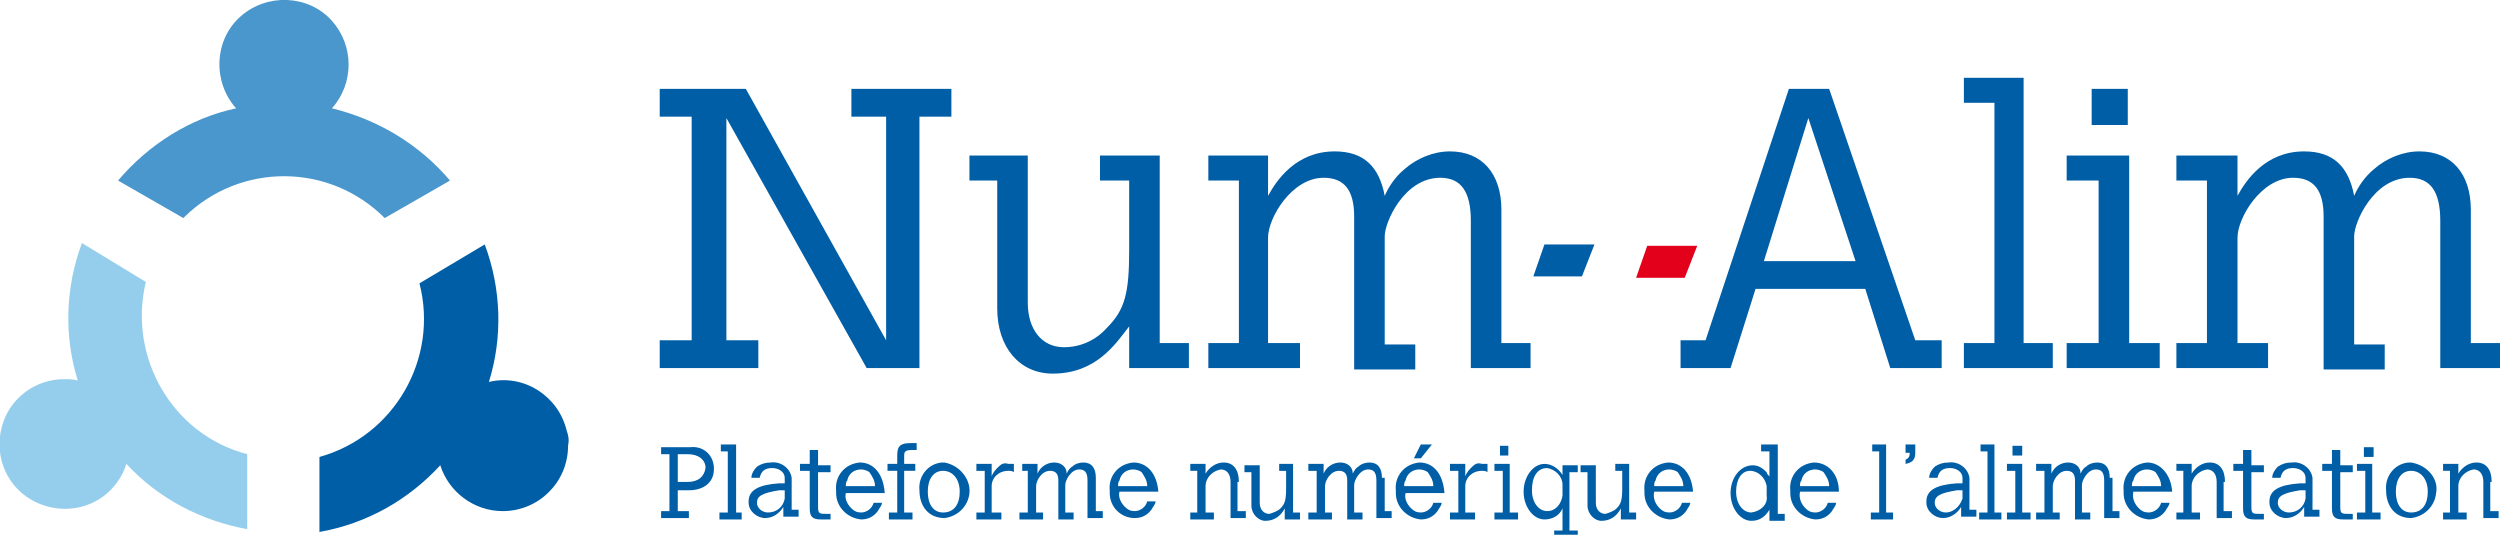 <!-- Generator: Adobe Illustrator 22.1.0, SVG Export Plug-In  -->
<svg version="1.1"
	 xmlns="http://www.w3.org/2000/svg" xmlns:xlink="http://www.w3.org/1999/xlink" xmlns:a="http://ns.adobe.com/AdobeSVGViewerExtensions/3.0/"
	 x="0px" y="0px" width="180px" height="38.5px" viewBox="0 0 180 38.5" style="enable-background:new 0 0 180 38.5;"
	 xml:space="preserve">
<style type="text/css">
	.st0{fill:#95CEEC;}
	.st1{fill:#4A97CD;}
	.st2{fill:#005EA7;}
	.st3{fill:#E2001A;}
</style>
<defs>
</defs>
<path id="Tracé_1_1_" class="st0" d="M17.8,32.7v5.4c-3.3-0.6-6.4-2.2-8.7-4.7c-0.8,2.5-3.4,3.8-5.9,3s-3.8-3.4-3-5.9
	c0.6-1.9,2.4-3.2,4.4-3.2c0.3,0,0.7,0,1,0.1c-1-3.2-0.9-6.7,0.3-9.9l4.6,2.8C9.2,25.7,12.4,31.3,17.8,32.7L17.8,32.7z"/>
<path id="Tracé_3_1_" class="st1" d="M32.4,13l-4.7,2.7c-4-4-10.4-4-14.4-0.1c0,0-0.1,0.1-0.1,0.1l-4.7-2.7
	c2.2-2.6,5.2-4.5,8.5-5.2c-1.7-1.9-1.6-4.9,0.3-6.6s4.9-1.6,6.6,0.3c1.6,1.8,1.6,4.5,0,6.3C27.2,8.6,30.2,10.4,32.4,13z"/>
<path class="st2" d="M40.8,31c-0.6-2.5-3.1-4.1-5.6-3.5c1-3.2,0.9-6.7-0.3-9.9l-4.7,2.8c1.4,5.4-1.8,11-7.2,12.5v5.4
	c3.4-0.6,6.4-2.3,8.7-4.8c0.6,1.9,2.4,3.3,4.5,3.3c2.6,0,4.7-2.1,4.7-4.7h0C41,31.6,40.9,31.3,40.8,31z M54.7,24.5h-2.4v-16l10.1,18
	h3.8V8.4h2.3v-2h-7.2v2h2.5v16.1L53.7,6.4h-6.2l0,2h2.3v16.1h-2.3v2h7.1V24.5z M83.5,11.2h-4.3V13h2.1v5c0,3.1-0.3,4.3-1.6,5.6
	c-0.8,0.9-1.9,1.4-3.1,1.4C75,25,74,23.7,74,21.8V11.2h-4.2l0,1.8h2v9.2c0,2.8,1.6,4.7,4,4.7c3.1,0,4.5-2.1,5.5-3.4v3h4.3v-1.8h-2.1
	V11.2z M93.5,24.7h-2.2v-7.6c0-1.4,1.7-4.3,4-4.3c1.5,0,2.2,0.9,2.2,2.8v11h4.4v-1.8h-2.2V17c0-1,1.4-4.2,4-4.2c1.5,0,2.2,1,2.2,3.1
	v10.6h4.3v-1.8h-2.1v-9.6c0-2.6-1.4-4.2-3.7-4.2c-1.2,0-2.4,0.5-3.3,1.3c-0.6,0.5-1.1,1.2-1.4,1.9c-0.4-2.1-1.5-3.2-3.6-3.2
	c-2.8,0-4.2,2.1-4.8,3.2v-2.9H87V13h2.2v11.7H87v1.8h6.6V24.7z M49.7,32.2h-2.1l0,0.5h0.6v4.1h-0.6v0.5h2v-0.5h-0.8v-1.5h0.8
	c1.1,0,1.8-0.6,1.8-1.5c0-0.1,0-0.1,0-0.2C51.3,32.6,50.5,32.1,49.7,32.2z M49.5,34.7h-0.7v-2h0.7c0.8,0,1.3,0.4,1.3,1
	C50.7,34.3,50.3,34.7,49.5,34.7z M53,32h-1.1v0.5h0.5v4.4h-0.6v0.5h1.6v-0.5H53V32z M57,34.7c0-0.1,0-0.2,0-0.3
	c-0.1-0.7-0.8-1.2-1.5-1.1c-0.4,0-0.7,0.1-1,0.3c-0.2,0.2-0.4,0.5-0.4,0.8h0.6c0.1-0.5,0.4-0.7,0.9-0.7c0.5,0,0.9,0.3,0.9,0.7v0.4
	c-0.2,0-0.3,0-0.4,0c-1.5,0.1-2.2,0.5-2.2,1.3c0,0,0,0,0,0.1c0,0.6,0.6,1.1,1.2,1.1c0.5,0,1-0.3,1.3-0.8v0.7h1.1l0-0.5H57V34.7z
	 M55.3,36.9C55.3,36.9,55.3,36.9,55.3,36.9c-0.4,0-0.8-0.3-0.8-0.7c0-0.5,0.4-0.7,1.6-0.9l0.4,0l0,0.6
	C56.4,36.5,55.9,36.9,55.3,36.9z M58.9,32.4h-0.6l0,1h-0.7v0.5h0.7v2.7c0,0.6,0.2,0.8,0.8,0.8c0.2,0,0.4,0,0.7,0v-0.4l-0.2,0
	c-0.6,0-0.7,0-0.7-0.5v-2.5h0.9v-0.5h-0.9V32.4z M61.9,33.3C61.9,33.3,61.9,33.3,61.9,33.3c-1.1,0.1-1.8,1-1.7,2c0,0.1,0,0.1,0,0.2
	c0,1,0.8,1.8,1.8,1.9c0.5,0,0.9-0.2,1.2-0.6c0.1-0.2,0.3-0.4,0.3-0.6l-0.6,0c-0.1,0.4-0.5,0.7-0.9,0.7c-0.3,0-0.5-0.1-0.7-0.3
	c-0.3-0.3-0.5-0.7-0.4-1.1h2.8C63.6,34.1,62.9,33.3,61.9,33.3z M60.9,35c0-0.1,0-0.3,0.1-0.4c0.1-0.5,0.5-0.8,1-0.8
	c0.2,0,0.5,0.1,0.6,0.2c0.2,0.3,0.4,0.6,0.4,1H60.9z M64.6,33l0,0.4h-0.7v0.5h0.7v3H64v0.5h1.7v-0.5h-0.6v-3h0.8v-0.5h-0.8v-0.6
	c0-0.3,0.1-0.4,0.6-0.4l0.2,0l0.1,0v-0.5c-0.2,0-0.3,0-0.4,0C64.6,31.9,64.6,32.3,64.6,33z M68,33.3c-0.1,0-0.1,0-0.2,0
	c-1,0.1-1.7,1-1.6,2c0,1.2,0.7,2,1.8,2c0.9-0.1,1.7-0.8,1.8-1.8C69.9,34.5,69.1,33.5,68,33.3z M67.9,36.9L67.9,36.9
	c-0.7,0-1.1-0.6-1.1-1.5c0-0.9,0.4-1.5,1.1-1.5c0.7,0,1.2,0.6,1.2,1.5C69.1,36.3,68.7,36.9,67.9,36.9z M71.9,33.6
	c-0.2,0.2-0.4,0.4-0.5,0.7l0-0.9h-1.1v0.5h0.6v3h-0.6v0.5h1.8v-0.5h-0.7V35c0-0.6,0.5-1.1,1.2-1.1c0.1,0,0.3,0,0.4,0.1v-0.6
	c-0.1,0-0.3,0-0.4,0C72.3,33.3,72.1,33.4,71.9,33.6z M78.9,34.4c0-0.7-0.3-1.1-0.9-1.1c-0.3,0-0.6,0.1-0.8,0.3
	c-0.2,0.1-0.3,0.3-0.4,0.5c0,0,0,0,0,0c0-0.5-0.4-0.8-0.9-0.8c-0.5,0-1,0.3-1.2,0.8l0-0.7h-1.1v0.5H74v3h-0.6v0.5h1.7v-0.5h-0.5
	v-1.9c0-0.4,0.4-1.1,1-1.1c0.4,0,0.6,0.2,0.6,0.7v2.8h1.1v-0.5h-0.6v-2c0-0.3,0.4-1.1,1-1.1c0.4,0,0.6,0.2,0.6,0.8v2.7h1.1v-0.5
	h-0.5V34.4z M81.6,33.3C81.6,33.3,81.6,33.3,81.6,33.3c-1.1,0.1-1.8,1-1.7,2c0,0.1,0,0.1,0,0.2c0,1,0.8,1.8,1.8,1.8
	c0.5,0,0.9-0.2,1.2-0.6c0.1-0.2,0.3-0.4,0.3-0.6l-0.6,0c-0.1,0.4-0.5,0.7-0.9,0.7c-0.3,0-0.5-0.1-0.7-0.3c-0.3-0.3-0.5-0.7-0.4-1.1
	h2.8C83.3,34.1,82.6,33.3,81.6,33.3z M80.5,35c0-0.1,0-0.3,0.1-0.4c0.1-0.5,0.5-0.8,1-0.8c0.2,0,0.5,0.1,0.6,0.2
	c0.2,0.3,0.4,0.6,0.4,1H80.5z M89.2,34.7c0-0.9-0.4-1.4-1.1-1.4c-0.5,0-1,0.3-1.3,0.8v-0.7h-1.1v0.5h0.5v3h-0.5v0.5h1.7v-0.5l-0.6,0
	V35c0-0.6,0.5-1.1,1.1-1.2c0.4,0,0.7,0.3,0.7,0.9v2.6h1.1v-0.5h-0.6V34.7z M93.2,33.4h-1.1v0.5h0.5v1.3c0,0.8-0.1,1.1-0.4,1.4
	c-0.2,0.2-0.5,0.3-0.8,0.4c-0.4,0-0.7-0.3-0.7-0.8v-2.7h-1.1l0,0.5h0.5v2.3c0,0,0,0.1,0,0.1c0,0.6,0.5,1.1,1,1.1
	c0.6,0,1.1-0.3,1.4-0.9v0.8h1.1v-0.5h-0.5V33.4z M99.5,34.4c0-0.7-0.3-1.1-0.9-1.1c-0.3,0-0.6,0.1-0.8,0.3c-0.2,0.1-0.3,0.3-0.4,0.5
	c0,0,0,0,0,0c0-0.5-0.4-0.8-0.9-0.8c-0.5,0-1,0.3-1.2,0.8l0-0.7h-1.1v0.5h0.6v3h-0.6v0.5h1.7v-0.5h-0.5v-1.9c0-0.4,0.4-1.1,1-1.1
	c0.4,0,0.6,0.2,0.6,0.7v2.8h1.1v-0.5h-0.6v-2c0-0.3,0.4-1.1,1-1.1c0.4,0,0.6,0.2,0.6,0.8v2.7h1.1v-0.5h-0.5V34.4z M102.3,33l0.8-1
	h-0.8l-0.5,1H102.3z M102.2,33.3C102.2,33.3,102.2,33.3,102.2,33.3c-1.1,0.1-1.8,1-1.7,2c0,0.1,0,0.1,0,0.2c0,1,0.8,1.8,1.8,1.9
	c0.5,0,0.9-0.2,1.2-0.6c0.1-0.2,0.3-0.4,0.3-0.6l-0.6,0c-0.1,0.4-0.5,0.7-0.9,0.7c-0.3,0-0.5-0.1-0.7-0.3c-0.3-0.3-0.5-0.7-0.4-1.1
	h2.8C103.9,34.1,103.2,33.3,102.2,33.3z M101.1,35c0-0.1,0-0.3,0.1-0.4c0.1-0.5,0.5-0.8,1-0.8c0.2,0,0.5,0.1,0.6,0.2
	c0.2,0.3,0.4,0.6,0.4,1H101.1z M106,33.6c-0.2,0.2-0.4,0.4-0.5,0.7l0-0.9h-1.1v0.5h0.6v3h-0.6v0.5h1.8v-0.5h-0.7V35
	c0-0.6,0.5-1.1,1.2-1.1c0.1,0,0.3,0,0.4,0.1v-0.6c-0.1,0-0.3,0-0.4,0C106.4,33.3,106.2,33.4,106,33.6z M108.6,32.8v-0.7H108v0.7
	H108.6z M108.7,33.4h-1.1l0,0.5h0.6v3h-0.6v0.5h1.7v-0.5h-0.6V33.4z M112.5,34.2c-0.3-0.5-0.8-0.8-1.3-0.8c-0.8,0-1.5,0.9-1.5,2
	c0,1.1,0.7,2,1.5,2c0.6,0,1.1-0.3,1.3-0.8l0,1.6h-0.6v0.5h1.7v-0.5H113v-4.2h0.6v-0.5h-1.1V34.2z M112.5,35.7
	c-0.1,0.6-0.5,1.1-1.1,1.1c-0.6,0-1.1-0.6-1.1-1.5c0-1,0.4-1.6,1.1-1.6c0.6,0.1,1.1,0.6,1.1,1.2V35.7z M117.4,33.4h-1.1v0.5h0.5v1.3
	c0,0.8-0.1,1.1-0.4,1.4c-0.2,0.2-0.5,0.3-0.8,0.4c-0.4,0-0.7-0.3-0.7-0.8v-2.7h-1.1l0,0.5h0.5v2.3c0,0,0,0.1,0,0.1
	c0,0.6,0.5,1.1,1,1.1c0.6,0,1.1-0.3,1.4-0.9v0.8h1.1v-0.5h-0.5V33.4z M120.1,33.3C120.1,33.3,120.1,33.3,120.1,33.3
	c-1.1,0.1-1.8,1-1.7,2c0,0.1,0,0.1,0,0.2c0,1,0.8,1.8,1.8,1.9c0.5,0,0.9-0.2,1.2-0.6c0.1-0.2,0.3-0.4,0.3-0.6h-0.6
	c-0.1,0.4-0.5,0.7-0.9,0.7c-0.3,0-0.5-0.1-0.7-0.3c-0.3-0.3-0.5-0.7-0.4-1.2h2.8C121.8,34.1,121.1,33.3,120.1,33.3z M119.1,35
	c0-0.1,0-0.3,0.1-0.4c0.1-0.5,0.5-0.8,1-0.8c0.2,0,0.5,0.1,0.6,0.2c0.2,0.3,0.4,0.6,0.4,1H119.1z M127.9,32h-1.1l0,0.5h0.6v1.8
	c-0.1-0.1-0.2-0.2-0.2-0.3c-0.3-0.3-0.6-0.5-1-0.5c-0.9,0-1.6,0.9-1.6,2c0,1.1,0.7,2,1.5,2c0.6,0,1-0.3,1.3-0.8v0.8h1.1v-0.5h-0.5
	V32z M126.1,36.9c-0.6,0-1.1-0.6-1.1-1.5c0-0.9,0.4-1.5,1-1.5c0.6,0,1.1,0.5,1.2,1.1l0,0.7C127.3,36.3,126.8,36.8,126.1,36.9z
	 M130.6,33.3C130.6,33.3,130.6,33.3,130.6,33.3c-1.1,0.1-1.8,1-1.7,2c0,0.1,0,0.1,0,0.2c0,1,0.8,1.8,1.8,1.9c0.5,0,0.9-0.2,1.2-0.6
	c0.1-0.2,0.3-0.4,0.3-0.6h-0.6c-0.1,0.4-0.5,0.7-0.9,0.7c-0.3,0-0.5-0.1-0.7-0.3c-0.3-0.3-0.5-0.7-0.4-1.2h2.8
	C132.4,34.1,131.6,33.3,130.6,33.3z M129.6,35c0-0.1,0-0.3,0.1-0.4c0.1-0.5,0.5-0.8,1-0.8c0.2,0,0.5,0.1,0.6,0.2
	c0.2,0.3,0.4,0.6,0.4,1H129.6z M135.9,32h-1.1l0,0.5h0.5v4.4h-0.6v0.5h1.6v-0.5h-0.5V32z M137.2,32.6h0.3c0,0.3-0.1,0.4-0.3,0.5v0.3
	c0.5-0.1,0.7-0.3,0.7-0.8v-0.6h-0.7V32.6z M141.8,36.8v-2.1c0-0.1,0-0.2,0-0.3c-0.1-0.7-0.8-1.2-1.5-1.1c-0.4,0-0.7,0.1-1,0.3
	c-0.2,0.2-0.4,0.5-0.4,0.8h0.6c0.1-0.5,0.4-0.7,0.9-0.7c0.5,0,0.9,0.3,0.9,0.7v0.4c-0.2,0-0.3,0-0.4,0c-1.5,0.1-2.2,0.5-2.2,1.3
	c0,0,0,0,0,0.1c0,0.6,0.6,1.1,1.2,1.1c0.5,0,1-0.3,1.3-0.8v0.7h1.1l0-0.5H141.8z M140.1,36.9C140.1,36.9,140.1,36.9,140.1,36.9
	c-0.4,0-0.8-0.3-0.8-0.7c0-0.5,0.4-0.7,1.6-0.9l0.4,0l0,0.6C141.1,36.5,140.6,36.9,140.1,36.9z M143.7,32h-1.1l0,0.5h0.5v4.4h-0.6
	v0.5h1.6v-0.5h-0.5V32z M145.6,32.8v-0.7h-0.7v0.7H145.6z M145.6,33.4h-1.1l0,0.5h0.6v3h-0.6v0.5h1.7v-0.5h-0.6V33.4z M151.9,34.4
	c0-0.7-0.3-1.1-0.9-1.1c-0.3,0-0.6,0.1-0.8,0.3c-0.2,0.1-0.3,0.3-0.4,0.5c0,0,0,0,0,0c0-0.5-0.4-0.8-0.9-0.8c-0.5,0-1,0.3-1.2,0.8
	l0-0.7h-1.1v0.5h0.6v3h-0.6v0.5h1.7v-0.5h-0.5v-1.9c0-0.4,0.4-1.1,1-1.1c0.4,0,0.6,0.2,0.6,0.7v2.8h1.1v-0.5h-0.6v-2
	c0-0.3,0.4-1.1,1-1.1c0.4,0,0.6,0.2,0.6,0.8v2.7h1.1v-0.5h-0.5V34.4z M154.6,33.3C154.6,33.3,154.6,33.3,154.6,33.3
	c-1.1,0.1-1.8,1-1.7,2c0,0.1,0,0.1,0,0.2c0,1,0.8,1.8,1.8,1.9c0.5,0,0.9-0.2,1.2-0.6c0.1-0.2,0.3-0.4,0.3-0.6h-0.6
	c-0.1,0.4-0.5,0.7-0.9,0.7c-0.3,0-0.5-0.1-0.7-0.3c-0.3-0.3-0.5-0.7-0.4-1.2h2.8C156.3,34.1,155.5,33.3,154.6,33.3z M153.5,35
	c0-0.1,0-0.3,0.1-0.4c0.1-0.5,0.5-0.8,1-0.8c0.2,0,0.5,0.1,0.6,0.2c0.2,0.3,0.4,0.6,0.4,1H153.5z M160.2,34.7c0-0.9-0.4-1.4-1.1-1.4
	c-0.5,0-1,0.3-1.3,0.8v-0.7h-1.1v0.5h0.5v3h-0.5v0.5h1.7v-0.5l-0.6,0V35c0-0.6,0.5-1.1,1.1-1.2c0.4,0,0.7,0.3,0.7,0.9v2.6h1.1v-0.5
	h-0.6V34.7z M162.1,32.4h-0.6v1h-0.7v0.5h0.7v2.7c0,0.6,0.2,0.8,0.8,0.8c0.2,0,0.4,0,0.7,0v-0.4l-0.2,0c-0.6,0-0.7,0-0.7-0.5v-2.5
	h0.9v-0.5h-0.9V32.4z M166.5,34.7c0-0.1,0-0.2,0-0.3c-0.1-0.7-0.8-1.2-1.5-1.1c-0.4,0-0.7,0.1-1,0.3c-0.2,0.2-0.4,0.5-0.4,0.8h0.6
	c0.1-0.5,0.4-0.7,0.9-0.7c0.5,0,0.9,0.3,0.9,0.7v0.4c-0.1,0-0.3,0-0.4,0c-1.5,0.1-2.2,0.5-2.2,1.3c0,0,0,0,0,0.1
	c0,0.6,0.6,1.1,1.2,1.1c0.5,0,1-0.3,1.3-0.8v0.7h1.1l0-0.5h-0.5V34.7z M164.8,36.9C164.8,36.9,164.8,36.9,164.8,36.9
	c-0.4,0-0.8-0.3-0.8-0.7c0-0.5,0.4-0.7,1.6-0.9l0.4,0l0,0.6C165.9,36.5,165.4,36.9,164.8,36.9z M168.5,32.4h-0.6l0,1h-0.7v0.5h0.7
	v2.7c0,0.6,0.2,0.8,0.8,0.8c0.2,0,0.4,0,0.7,0v-0.4l-0.2,0c-0.6,0-0.7,0-0.7-0.5v-2.5h0.9v-0.5h-0.9V32.4z M170.8,33.4h-1.1l0,0.5
	h0.6v3h-0.6v0.5h1.7v-0.5h-0.6V33.4z M170.2,32.2v0.7h0.7v-0.7H170.2z M173.6,33.3c-0.1,0-0.1,0-0.2,0c-1,0.1-1.7,1-1.6,2
	c0,1.2,0.7,2,1.8,2c0.9-0.1,1.7-0.8,1.8-1.8C175.6,34.5,174.8,33.5,173.6,33.3z M173.6,36.9L173.6,36.9c-0.7,0-1.1-0.6-1.1-1.5
	c0-0.9,0.4-1.5,1.1-1.5c0.7,0,1.2,0.6,1.2,1.5C174.8,36.3,174.4,36.9,173.6,36.9z M179.4,34.7c0-0.9-0.4-1.4-1.1-1.4
	c-0.5,0-1,0.3-1.3,0.8v-0.7h-1.1v0.5h0.5v3h-0.5v0.5h1.7v-0.5l-0.6,0V35c0-0.6,0.5-1.1,1.1-1.2c0.4,0,0.7,0.3,0.7,0.9v2.6h1.1v-0.5
	h-0.6V34.7z M139.8,26.5v-2h-1.9l-6.2-18.1h-2.9l-6,18.1H121v2h3.6l1.8-5.7h7.9l1.8,5.7H139.8z M127,18.8l3.2-10.3l3.4,10.3H127z
	 M147.7,24.7h-2V5.6h-4.3l0,1.8h2.2v17.3h-2.2v1.8h6.4V24.7z M153.2,6.4h-2.6V9h2.6V6.4z M155.5,24.7h-2.2V11.2h-4.5V13h2.3v11.7
	h-2.3v1.8h6.7V24.7z M177.9,24.7v-9.6c0-2.6-1.4-4.2-3.7-4.2c-1.2,0-2.4,0.5-3.3,1.3c-0.6,0.5-1.1,1.2-1.4,1.9
	c-0.4-2.1-1.5-3.2-3.6-3.2c-2.8,0-4.2,2.1-4.8,3.2l0-2.9h-4.4V13h2.2v11.7h-2.2v1.8h6.6v-1.8h-2.2v-7.6c0-1.4,1.7-4.3,4-4.3
	c1.5,0,2.2,0.9,2.2,2.8v11h4.4v-1.8h-2.2V17c0-1,1.4-4.2,4-4.2c1.5,0,2.2,1,2.2,3.1v10.6h4.3v-1.8H177.9z M111.2,17.6l-0.8,2.3h3.5
	l0.9-2.3H111.2z"/>
<path id="Tracé_8212_1_" class="st3" d="M121.3,20h-3.5l0.8-2.3h3.6L121.3,20z"/>
</svg>
